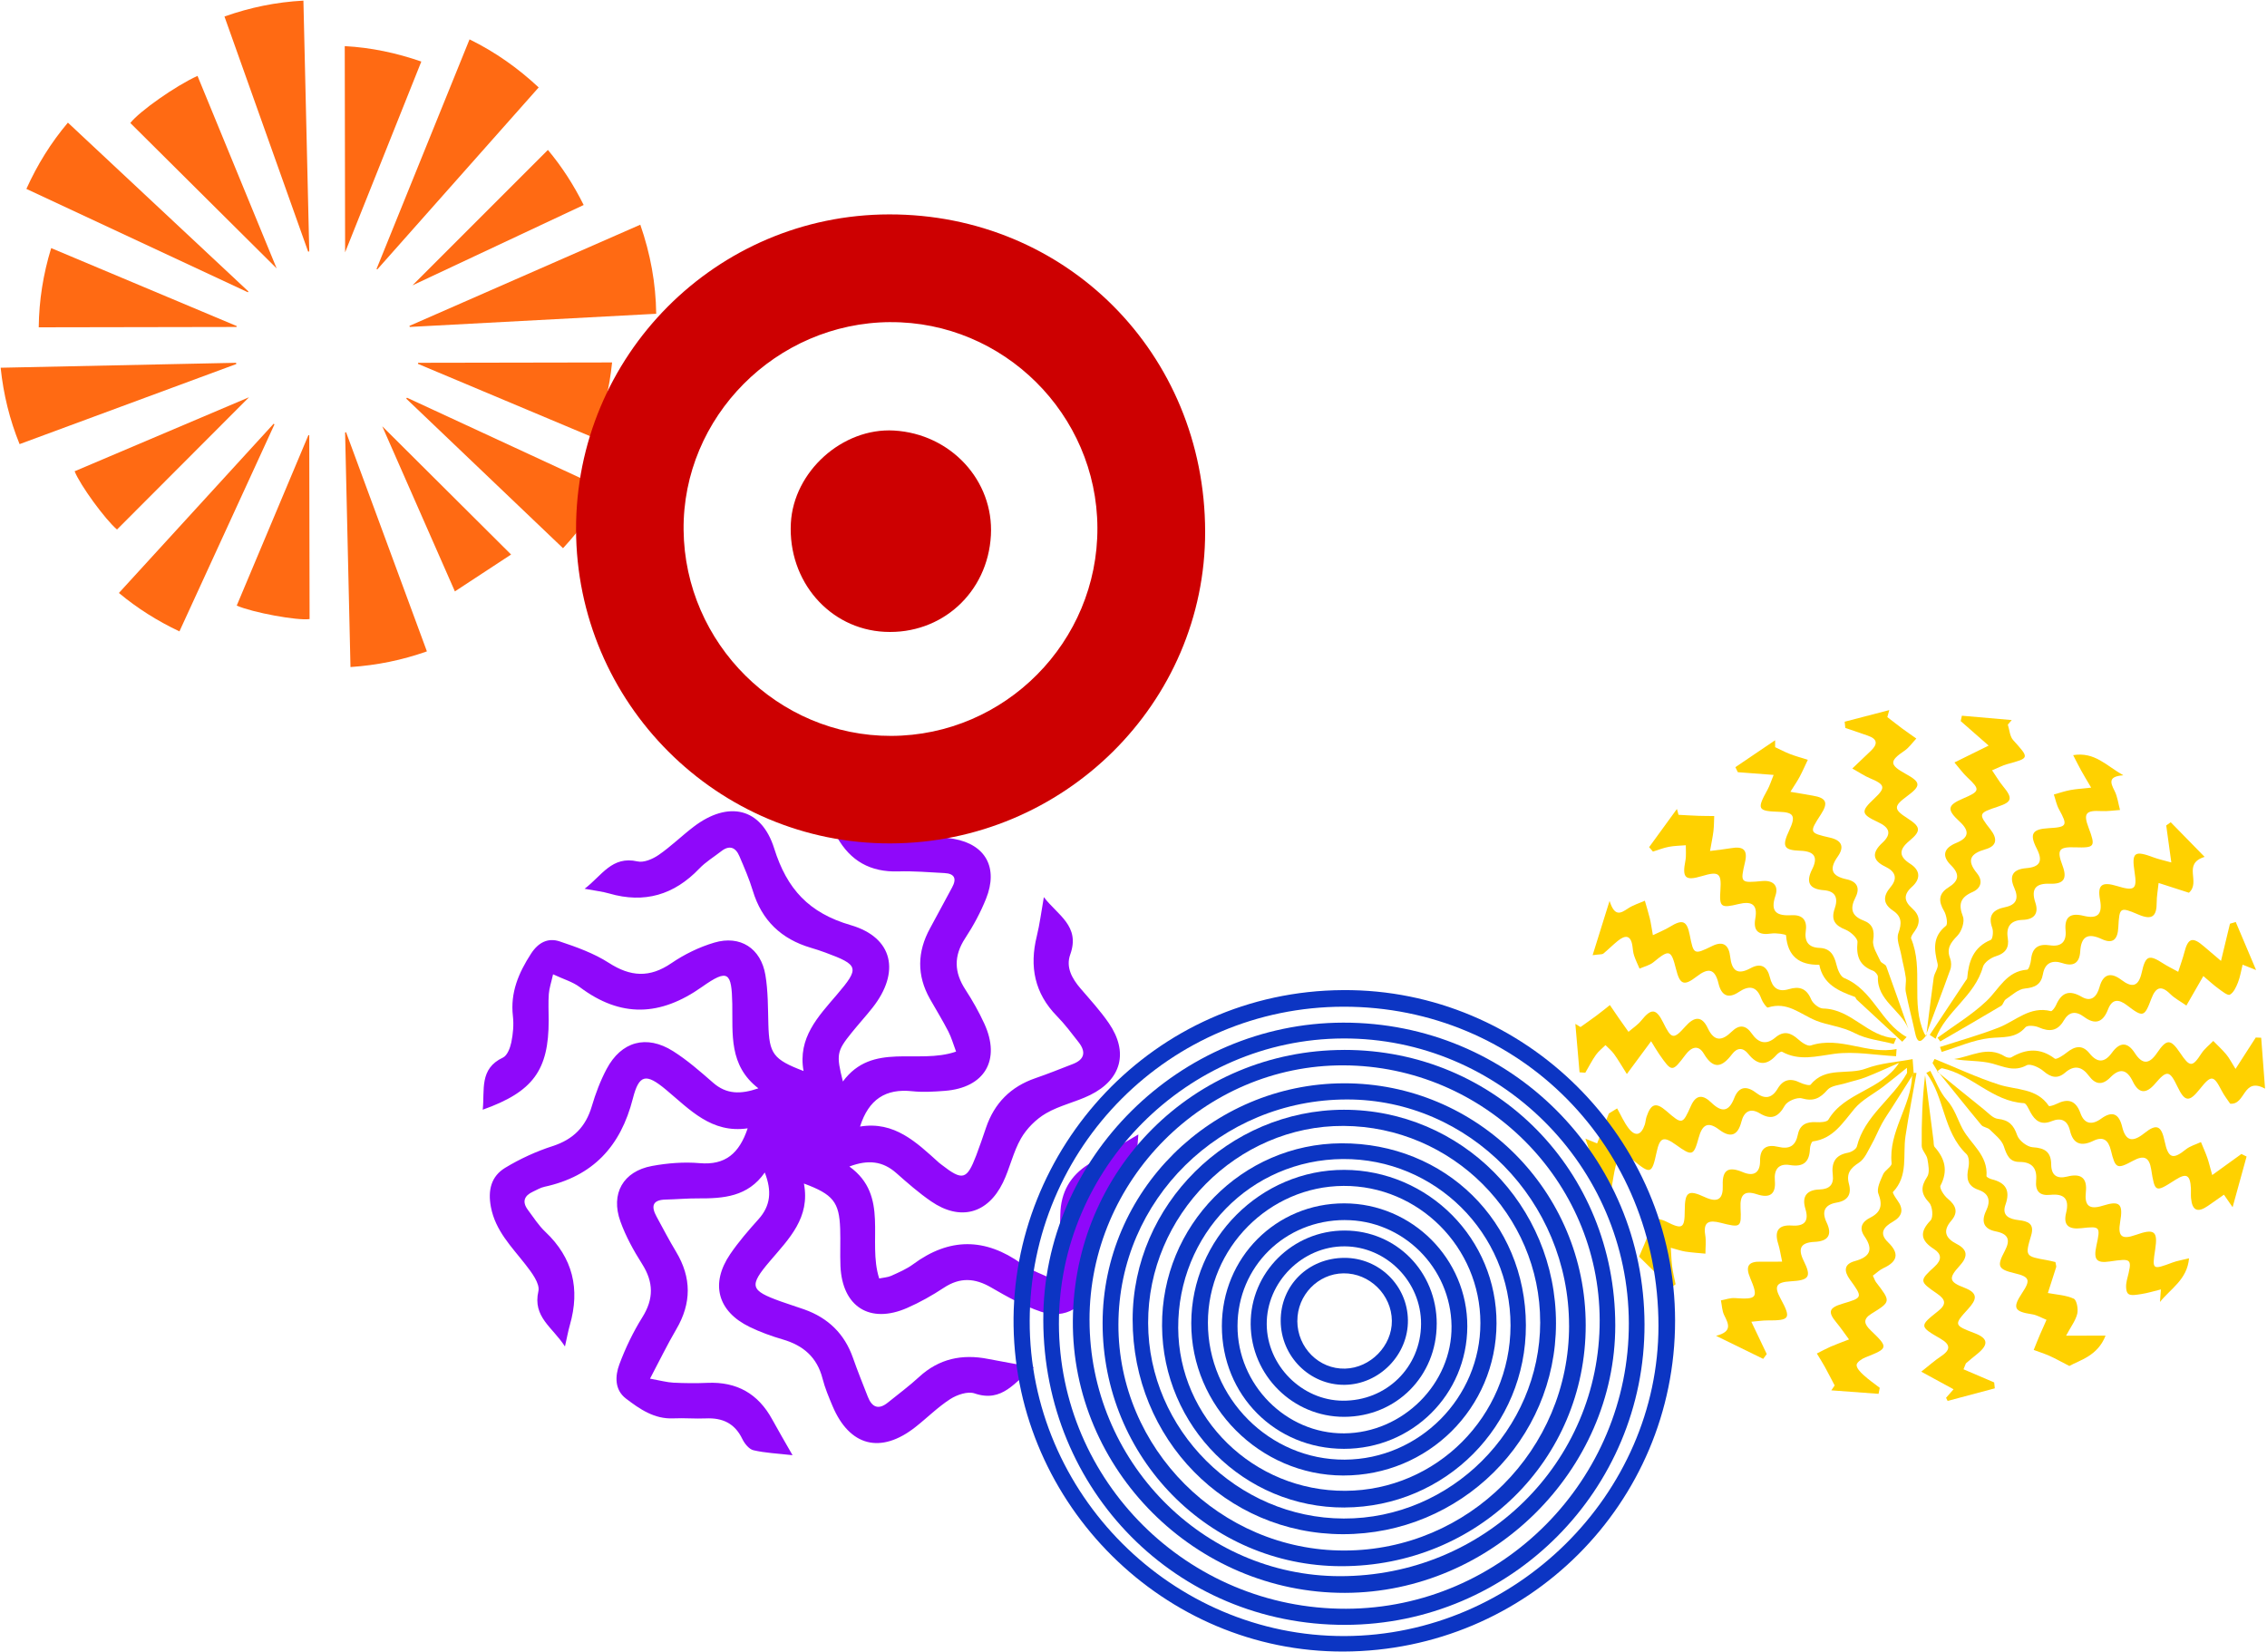 <svg xmlns="http://www.w3.org/2000/svg" width="1166" height="850" viewBox="0 0 1166 850" fill="none"><path d="M983.423 553.491C980.019 558.853 976.615 564.199 973.228 569.561C971.459 572.353 969.537 575.06 967.954 577.952C966.034 581.453 964.587 585.224 962.617 588.691C960.73 592.023 959.098 596.149 956.145 598.064C951.706 600.928 949.531 603.669 950.976 608.989C952.422 614.309 950.417 617.624 944.708 618.598C938.559 619.639 936.774 623.09 939.505 628.847C942.541 635.246 940.231 638.494 933.355 638.81C926.292 639.127 924.455 642.02 927.728 648.621C931.815 656.843 930.5 658.569 920.988 659.109C913.604 659.528 912.341 661.575 915.697 667.77C921.394 678.287 920.77 679.285 908.824 679.222C906.661 679.226 904.482 679.568 900.782 679.895C903.716 686.074 906.209 691.308 908.702 696.525L906.865 698.995C899.373 695.325 891.881 691.655 882.63 687.143C891.243 684.964 889.006 680.947 886.818 676.524C885.699 674.261 885.66 671.456 885.132 668.906C887.514 668.479 889.912 667.562 892.244 667.727C903.617 668.535 904.528 667.621 900.167 657.338C897.622 651.327 899.239 648.823 905.644 648.998C908.905 649.094 912.166 648.986 916.61 648.979C915.775 645.077 915.416 642.391 914.6 639.841C912.544 633.322 914.583 629.905 921.63 630.416C928.254 630.894 930.48 628.052 928.576 621.82C926.554 615.183 929.539 612.035 935.892 611.854C940.995 611.71 943.255 609.307 942.672 604.475C941.9 598.191 943.752 594.183 950.492 592.954C952.215 592.647 954.713 591.139 955.065 589.735C958.991 573.946 973.305 565.371 980.767 552.11C980.986 551.721 980.799 551.113 980.796 549.271C976.325 552.844 972.579 555.96 968.698 558.907C963.72 562.718 957.76 565.652 953.831 570.322C947.761 577.532 942.96 585.718 932.401 587.14C931.725 587.225 930.969 589.558 930.921 590.877C930.68 597.737 927.609 600.446 920.595 599.293C914.797 598.34 912.37 601.572 912.87 607.282C913.491 614.463 910.115 616.479 903.589 614.311C897.113 612.16 894.904 614.664 895.22 621.254C895.711 631.544 895.407 631.646 884.825 628.961C879.212 627.534 875.918 628.317 877.063 635.294C877.575 638.419 877.159 641.681 877.164 644.875C873.717 644.543 870.252 644.329 866.838 643.812C864.725 643.494 862.663 642.738 859.349 641.848C859.627 645.852 859.682 648.792 860.076 651.698C860.487 654.688 861.219 657.644 861.816 660.617L859.419 662.497C853.377 656.559 847.334 650.622 843.034 646.389C845.171 641.197 846.67 638.406 847.425 635.431C848.197 632.388 848.225 629.178 848.591 626.034C851.414 626.789 854.473 627.088 857.027 628.385C865.314 632.594 866.496 631.967 866.53 622.623C866.564 613.126 868.235 611.772 876.792 615.761C883.844 619.044 886.34 616.488 886.075 609.712C885.755 601.264 889.42 600.007 896.488 602.986C902.018 605.324 905.343 603.24 905.265 597.073C905.185 590.381 908.882 588.55 914.512 589.909C920.445 591.334 923.551 589.453 924.74 583.486C925.745 578.483 929.291 576.922 934.192 577.235C936.287 577.366 939.666 577.208 940.408 575.956C948.814 561.697 967.383 561.072 976.753 546.744C970.742 549.356 965.272 551.901 959.666 554.107C956.39 555.397 952.877 556.08 949.499 557.133C946.206 558.17 941.864 558.38 939.907 560.631C936.079 565.031 932.703 566.676 926.786 564.997C924.301 564.292 919.286 566.396 918.006 568.679C914.637 574.684 911.007 576.245 905.103 572.69C899.995 569.607 896.924 572.113 895.682 576.965C893.769 584.454 889.85 585.356 884.165 581.041C877.989 576.354 875.358 579.13 873.662 585.351C871.111 594.649 870.3 594.837 862.06 588.92C855.597 584.268 853.706 584.998 852.03 592.774C849.617 603.981 848.941 604.151 839.972 596.783C838.145 595.282 835.71 594.509 833.562 593.398C832.67 595.596 831.525 597.744 830.938 600.026C830.116 603.255 829.699 606.585 828.879 611.064C819.22 605.083 819.118 595.198 815.418 585.708C817.785 586.667 819.239 587.256 821.454 588.164C823.456 583.075 825.475 577.917 827.493 572.777C828.911 571.896 830.329 571.031 831.747 570.15C833.696 573.594 835.274 577.309 837.662 580.397C841.269 585.037 844.224 583.731 845.955 578.557C846.392 577.238 846.441 575.768 846.878 574.449C849.164 567.635 851.747 566.887 857.011 571.44C865.235 578.556 865.354 578.607 869.73 568.816C872.49 562.609 876.209 563.312 880.153 567.141C885.383 572.218 889.151 572.127 891.96 564.89C894.298 558.853 898.319 558.356 903.192 562.116C907.743 565.622 911.392 564.94 914.323 559.984C917.12 555.247 920.937 554.463 925.808 556.871C927.483 557.696 930.745 558.62 931.302 557.926C938.872 548.45 950.489 553.161 959.776 549.646C967.274 546.811 975.671 546.34 983.728 544.805C983.988 548.252 984.126 550.076 984.265 551.918C983.978 552.442 983.692 552.983 983.406 553.525L983.423 553.491Z" fill="#FFD100"></path><path d="M990.534 532.843C987.433 537.157 985.96 535.808 985.023 531.383C983.507 524.322 981.619 517.33 980.22 510.252C979.743 507.854 980.55 505.233 980.207 502.784C979.677 498.898 978.605 495.098 977.889 491.247C977.206 487.497 975.272 483.191 976.399 480.046C978.232 474.957 978.158 471.409 973.624 468.409C968.379 464.921 968.474 460.949 972.285 456.431C976.247 451.743 974.856 448.282 969.664 445.79C962.797 442.508 962.858 438.435 968.138 433.559C973.233 428.853 971.74 425.577 965.906 422.884C957.112 418.794 956.974 417.374 963.992 410.789C970.048 405.101 969.656 403.58 961.54 400.215C959.02 399.172 956.736 397.571 952.71 395.314C956.405 391.793 959.239 389.05 962.106 386.358C965.75 382.956 965.914 380.218 960.707 378.419C956.852 377.074 952.98 375.763 949.108 374.435C949.005 373.371 948.885 372.306 948.781 371.242C956.415 369.251 964.066 367.261 971.717 365.27C971.382 366.471 971.063 367.671 970.727 368.871C973.316 370.86 975.871 372.884 978.476 374.822C980.828 376.559 983.248 378.21 985.633 379.896C983.626 382.011 981.907 384.583 979.544 386.175C971.73 391.444 971.734 393.438 980.157 398.07C988.056 402.416 988.16 404.19 980.819 409.593C973.9 414.691 973.92 416.33 980.941 420.83C987.927 425.312 988.336 427.322 981.975 432.605C976.542 437.127 976.667 440.607 982.486 444.331C987.899 447.803 987.789 452.23 983.42 456.141C978.864 460.221 979.327 463.549 983.49 467.243C987.518 470.818 987.93 474.754 984.694 479.136C983.885 480.236 982.62 481.979 982.977 482.84C989.544 498.526 982.546 516.078 989.755 531.628C989.992 532.134 990.382 532.556 990.703 533.012L990.5 532.843L990.534 532.843Z" fill="#FFD100"></path><path d="M1057.18 649.198C1057.42 650.719 1057.71 651.343 1057.56 651.817C1056.18 656.263 1054.72 660.693 1053.29 665.122C1057.77 665.976 1062.55 666.188 1066.59 668.022C1068.13 668.712 1068.98 673.341 1068.41 675.775C1067.58 679.257 1065.16 682.371 1062.66 687.073L1082.97 687.037C1078.88 697.554 1069.71 699.615 1064.34 702.649C1059.87 700.359 1057.1 698.775 1054.19 697.48C1051.54 696.301 1048.73 695.411 1046.01 694.402C1047.12 691.662 1048.19 688.923 1049.36 686.218C1050.4 683.766 1051.51 681.347 1052.6 678.912C1050.12 677.92 1047.7 676.437 1045.13 676.053C1035.92 674.667 1034.95 672.776 1040.09 665.045C1044.51 658.413 1043.88 656.775 1036.26 654.964C1027.72 652.934 1026.89 651.465 1031.1 643.55C1034.2 637.732 1032.98 634.709 1026.47 633.42C1020.25 632.197 1018.89 628.33 1021.53 622.817C1023.89 617.896 1023.21 613.976 1017.63 612.06C1011.71 610.026 1011.28 605.938 1012.44 600.613C1012.9 598.415 1012.8 594.968 1011.44 593.67C999.256 582.083 1000.34 564.541 990.771 551.885C991.463 551.529 992.138 551.19 992.83 550.834C995.593 555.898 997.598 561.657 1001.34 565.857C1005.39 570.413 1006.8 575.8 1009.41 580.662C1013.71 588.647 1022.55 594.191 1021.72 604.99C1021.69 605.48 1023.43 606.372 1024.46 606.624C1031.66 608.385 1034.07 612.352 1031.5 619.639C1029.44 625.422 1033.52 627.054 1038.2 627.62C1042.95 628.186 1046.53 629.329 1044.69 635.516C1041.5 646.218 1041.63 646.252 1052.94 648.243C1054.29 648.477 1055.63 648.846 1057.2 649.198L1057.18 649.198Z" fill="#FFD100"></path><path d="M996.497 550.942C995.65 549.558 994.819 548.174 993.972 546.79C994.326 546.097 994.679 545.42 995.016 544.727C1006.04 549.185 1016.85 554.286 1028.14 557.915C1037.09 560.789 1047.53 559.605 1053.78 568.87C1054.03 569.258 1056.43 568.494 1057.65 567.883C1063.59 564.916 1067.64 565.889 1070.07 572.677C1072.06 578.233 1075.98 578.885 1080.71 575.429C1086.43 571.263 1089.88 572.862 1091.51 579.635C1093.33 587.168 1096.98 587.651 1102.89 582.926C1109.27 577.812 1111.67 579.007 1113.36 587.081C1115.18 595.848 1117.58 596.655 1124.21 591.287C1126.41 589.508 1129.39 588.709 1132.03 587.471C1133.13 590.156 1134.34 592.823 1135.3 595.559C1136.12 597.889 1136.66 600.322 1137.82 604.442C1143.44 600.394 1148.13 596.989 1152.84 593.601C1153.72 594.039 1154.6 594.477 1155.5 594.915C1153.3 602.894 1151.1 610.891 1148.31 620.983C1146.07 617.743 1145.18 616.46 1143.85 614.536C1141.15 616.417 1138.47 618.314 1135.77 620.195C1130.34 624.006 1127.53 622.795 1126.93 616.324C1126.77 614.651 1126.95 612.944 1126.87 611.255C1126.48 604.243 1124.55 603.266 1118.7 607.011C1108.5 613.552 1108.35 613.535 1106.42 601.44C1105.43 595.257 1102.72 594.045 1097.19 597.046C1088.8 601.589 1088.02 601.219 1085.7 591.71C1084.39 586.356 1081.69 584.4 1076.67 586.842C1070.44 589.878 1066.28 588.5 1064.67 581.609C1063.37 576.119 1059.97 574.807 1055.24 576.725C1049.81 578.931 1046.73 576.571 1044.29 572.081C1043.37 570.376 1042.18 567.522 1041 567.457C1024.74 566.573 1014.14 552.702 998.995 549.518C998.235 549.368 997.189 550.586 996.278 551.162L996.497 550.959L996.497 550.942Z" fill="#FFD100"></path><path d="M849.242 535.587C844.438 542.101 841.083 546.619 836.751 552.473C834.006 548.118 832.243 545.063 830.194 542.228C828.957 540.507 827.265 539.124 825.758 537.606C824.088 539.282 822.148 540.755 820.816 542.65C818.777 545.543 817.177 548.74 815.375 551.801C814.394 551.735 813.397 551.653 812.417 551.587C811.693 543.292 810.985 534.996 810.261 526.684C811.14 527.223 812.037 527.762 812.917 528.301C815.701 526.319 818.503 524.371 821.253 522.322C823.548 520.611 825.776 518.782 828.02 517.004C829.528 519.215 831.035 521.443 832.56 523.653C834.22 526.033 835.914 528.396 837.591 530.775C839.818 528.845 842.367 527.185 844.188 524.934C849.33 518.538 851.831 518.685 855.46 526.029C859.666 534.555 860.731 534.891 866.853 528.003C871.423 522.841 875.308 522.378 878.378 528.895C881.788 536.121 885.875 535.353 890.683 530.664C894.63 526.822 897.977 527.289 901.043 531.71C904.346 536.487 908.421 537.696 913.111 533.717C917.481 530.025 921.082 531.185 924.924 534.659C926.667 536.227 929.679 538.317 931.334 537.791C946.6 532.796 960.508 542.69 975.473 539.605C975.391 540.838 975.309 542.089 975.226 543.323C964.648 542.75 953.897 540.708 943.575 542.061C934.233 543.294 925.468 545.929 916.554 541.01C916.047 540.724 914.444 541.808 913.752 542.604C908.676 548.392 903.928 548.062 899.22 542.139C896.493 538.714 893.485 538.804 890.889 542.222C885.849 548.871 881.391 550.552 876.323 541.977C873.628 537.42 870.065 538.389 866.963 542.501C860.034 551.688 859.933 551.638 853.394 542.271C852.123 540.466 851.038 538.524 849.225 535.604L849.242 535.587Z" fill="#FFD100"></path><path d="M1149.92 474.252C1153.17 481.934 1156.42 489.6 1160.39 498.988C1156.84 497.575 1155.51 497.053 1153.46 496.229C1152.62 499.559 1152.17 502.618 1151.06 505.392C1150.12 507.742 1148.86 510.6 1146.88 511.668C1145.78 512.261 1142.82 509.833 1140.93 508.468C1138.51 506.715 1136.31 504.641 1133.26 502.078C1130.23 507.338 1127.67 511.803 1124.54 517.25C1121.44 515.076 1118.5 513.543 1116.25 511.317C1111.44 506.543 1108.72 507.934 1106.53 513.7C1102.92 523.27 1102.28 523.457 1093.99 517.118C1089.6 513.763 1086.29 513.82 1084.21 519.282C1081.67 525.91 1077.6 527.32 1071.91 523.072C1067.61 519.869 1064.13 520.382 1061.47 524.966C1058.27 530.48 1054.05 530.859 1048.57 528.453C1046.59 527.577 1042.75 527.263 1041.76 528.431C1036.6 534.422 1030.09 533.25 1023.37 533.989C1014.97 534.916 1006.88 538.614 998.676 541.096C998.387 540.251 998.082 539.407 997.793 538.563C1007.89 535.267 1018.18 532.427 1028.06 528.557C1036.8 525.128 1044.07 517.342 1054.86 520.128C1055.45 520.279 1056.93 518.299 1057.47 517.082C1060.31 510.571 1064.22 508.993 1070.74 512.783C1075.56 515.58 1078.48 512.752 1079.86 507.731C1081.67 501.104 1085.57 499.864 1091.07 504.028C1096.57 508.192 1099.9 507.679 1101.58 500.207C1103.55 491.333 1105.33 490.873 1112.79 495.71C1114.84 497.041 1117.05 498.085 1120.33 499.887C1121.58 495.981 1122.7 492.989 1123.49 489.912C1125.4 482.423 1127.73 481.709 1133.68 486.92C1135.98 488.926 1138.31 490.882 1142.34 494.289C1144.1 486.969 1145.53 481.052 1146.95 475.152C1147.95 474.847 1148.96 474.557 1149.96 474.252L1149.92 474.252Z" fill="#FFD100"></path><path d="M990.72 533.01C991.987 522.97 993.169 512.931 994.57 502.908C994.921 500.474 997.113 497.885 996.602 495.842C994.764 488.444 993.874 481.822 1000.88 476.233C1001.96 475.369 1001.15 470.724 999.9 468.614C996.917 463.567 997.028 459.68 1002.19 456.461C1007.46 453.19 1008.21 449.792 1003.46 445.086C998.582 440.279 999.707 436.256 1006.16 433.608C1012.76 430.91 1013.18 427.445 1007.79 422.504C1001.13 416.382 1001.68 414.167 1009.63 410.774C1018.46 407.007 1018.58 406.178 1011.81 399.82C1009.66 397.813 1007.93 395.366 1005.24 392.211C1011.42 389.158 1016.47 386.666 1022.83 383.528C1017.38 378.756 1012.93 374.844 1008.46 370.931C1008.66 370.002 1008.86 369.089 1009.07 368.159C1017.62 368.904 1026.17 369.65 1034.72 370.395C1034.05 371.173 1033.37 371.952 1032.7 372.73C1033.56 375.432 1033.7 378.795 1035.45 380.718C1043.85 390.064 1043.98 389.878 1032.29 393.092C1029.96 393.739 1027.8 394.925 1024.59 396.249C1026.8 399.489 1028.29 402.089 1030.18 404.367C1035.33 410.593 1034.95 412.503 1027.7 414.898C1017.54 418.262 1017.35 418.499 1023.74 426.649C1027.46 431.408 1027.15 435.142 1021.25 436.843C1013.55 439.053 1011.24 442.335 1016.81 449.169C1020 453.066 1018.96 456.904 1014.57 458.838C1008.35 461.57 1007.11 465.019 1009.6 471.452C1010.62 474.087 1008.96 479.057 1006.78 481.309C1003.32 484.897 1001.02 487.858 1003.02 492.991C1003.68 494.697 1003.72 497.062 1003.1 498.787C999.027 510.149 994.687 521.428 990.466 532.757C990.5 532.79 990.703 532.959 990.703 532.959L990.72 533.01Z" fill="#FFD100"></path><path d="M983.423 553.486C983.709 552.945 983.995 552.421 984.282 551.88C984.755 551.896 985.245 551.912 985.735 551.928C983.828 562.762 981.701 573.547 980.064 584.432C978.595 594.15 981.638 604.824 973.627 613.152C973.273 613.524 974.899 616.056 975.882 617.406C979.252 622.03 978.566 625.597 973.536 628.461C969.062 631.021 966.179 634.27 971.053 638.976C977.028 644.727 976.073 648.936 968.695 652.329C966.736 653.228 965.134 654.853 963.277 656.191C963.99 657.66 964.313 658.775 964.973 659.635C972.561 669.507 972.612 669.557 962.518 675.794C957.927 678.641 958.895 681.19 962.212 684.378C971.42 693.199 971.235 693.588 959.533 698.188C957.676 698.918 955.026 700.68 954.927 702.083C954.828 703.756 956.877 705.83 958.434 707.264C961.04 709.676 964.001 711.698 966.827 713.89C966.626 714.921 966.408 715.952 966.207 716.983L941.905 715.184C942.478 714.355 943.068 713.509 943.641 712.68C941.946 709.473 940.301 706.232 938.555 703.058C937.267 700.745 935.843 698.5 934.471 696.239C936.817 695.068 939.096 693.797 941.494 692.745C944.229 691.541 947.049 690.556 951.017 688.994C948.409 685.467 946.613 682.8 944.564 680.337C939.992 674.837 940.63 672.723 947.69 670.615C958.11 667.522 958.177 667.454 951.537 658.29C948.319 653.852 948.329 650.253 954.055 648.688C961.807 646.562 963.676 642.757 958.983 635.989C956.053 631.753 957.601 628.523 961.839 626.403C967.393 623.622 968.434 620.005 966.126 614.027C965.107 611.376 967.195 607.232 968.558 604.07C969.484 601.905 973.097 600.091 972.925 598.385C971.257 582.132 982.876 569.101 983.474 553.486L983.423 553.486Z" fill="#FFD100"></path><path d="M992.527 532.339C998.678 523.085 1004.81 513.831 1010.96 504.56C1011.27 504.087 1011.77 503.629 1011.81 503.122C1012.53 494.537 1014.99 487.182 1023.92 483.483C1024.92 483.076 1025.37 479.155 1024.7 477.348C1022.26 470.661 1025.4 467.833 1031.31 466.64C1037.39 465.396 1038.31 461.862 1036.02 456.713C1033.17 450.364 1035.45 447.133 1042.17 446.58C1049.08 446.01 1050.95 443.101 1047.6 436.567C1043.66 428.903 1045.28 426.484 1053.66 426.013C1063.22 425.489 1063.61 424.643 1059.02 416.321C1057.73 413.991 1057.23 411.238 1056.37 408.688C1059.17 407.906 1061.96 406.954 1064.81 406.409C1067.82 405.846 1070.91 405.671 1075.56 405.156C1073.17 401.071 1071.74 398.759 1070.44 396.395C1069.15 394.066 1067.98 391.685 1066.3 388.444C1077.47 386.633 1083.36 393.905 1092.12 398.807C1084.31 399.362 1085.37 402.503 1087.56 406.74C1089.1 409.728 1089.49 413.327 1090.41 416.654C1087.22 416.862 1083.99 417.392 1080.81 417.212C1072.84 416.753 1071.46 418.394 1074.19 425.638C1077.94 435.584 1077.52 436.193 1067.23 435.857C1058.98 435.584 1057.75 437.073 1060.82 445.246C1063.37 452.018 1061.47 454.843 1054.35 454.585C1047.34 454.327 1044.4 456.918 1046.88 464.382C1048.63 469.685 1046.49 472.983 1040.33 473.18C1034.45 473.36 1031.66 476.406 1032.67 482.555C1033.47 487.42 1031.55 490.364 1026.5 491.893C1023.92 492.692 1020.54 495.064 1019.89 497.38C1015.61 512.612 1000.85 520.039 995.555 534.344C994.54 533.67 993.525 532.996 992.51 532.322L992.527 532.339Z" fill="#FFD100"></path><path d="M819.153 491.303C822.161 481.666 824.681 473.619 827.857 463.424C830.491 471.767 833.613 469.784 837.293 467.327C839.925 465.582 843.084 464.63 846.005 463.324C846.872 466.364 847.823 469.387 848.572 472.461C849.151 474.843 849.459 477.275 850.142 481.042C853.671 479.329 856.389 478.277 858.837 476.769C865.403 472.719 867.635 473.559 869.084 480.907C871.113 491.127 871.181 491.245 880.703 486.598C886.831 483.596 889.287 486.786 889.888 492.057C890.711 499.304 893.588 501.749 900.408 498.02C905.777 495.087 908.991 497.244 910.319 502.733C911.612 508.088 914.489 510.499 920.096 508.816C925.416 507.218 929.169 508.361 931.528 514.051C932.411 516.178 935.507 518.724 937.636 518.771C952.642 519.049 960.542 533.6 975.277 534.047C974.857 535.045 974.436 536.043 974.015 537.024C967.287 535.261 959.986 534.598 953.999 531.449C947.436 527.997 940.153 527.452 934.116 525.03C925.881 521.715 919.364 514.968 909.265 518.281C908.691 518.468 906.59 515.582 905.962 513.843C903.584 507.206 899.663 506.706 894.279 510.315C888.625 514.093 885.293 511.801 883.88 505.872C882.075 498.272 878.678 497.653 872.704 502.293C866.056 507.442 864.043 506.499 862.018 498.426C859.516 488.461 858.536 488.243 850.42 494.965C848.463 496.574 845.676 497.187 843.278 498.256C842.328 496.027 841.243 493.833 840.478 491.553C839.952 489.965 839.847 488.242 839.608 486.57C838.77 480.894 835.88 480.916 832.118 483.964C829.536 486.047 827.191 488.433 824.627 490.55C824.087 490.99 823.039 490.823 819.153 491.337L819.153 491.303Z" fill="#FFD100"></path><path d="M879.518 437.744C884.062 437.145 887.255 436.835 890.414 436.288C896.293 435.281 899.084 436.864 897.524 443.474C895.008 454.225 895.16 454.242 906.345 453.208C911.903 452.692 914.916 455.491 913.185 460.682C910.243 469.44 914.166 471.19 921.668 470.788C926.99 470.508 929.547 473.292 928.796 478.65C928.012 484.177 929.994 487.384 935.824 487.593C941.401 487.803 943.35 491.331 944.542 496.195C945.155 498.729 946.546 502.275 948.525 503.099C963.473 509.224 967.22 526.047 980.65 533.424C979.891 534.236 979.132 535.049 978.39 535.861C970.571 528.643 962.751 521.425 954.949 514.173C954.559 513.802 954.44 512.957 954.034 512.806C945.698 509.762 937.682 506.38 935.738 496.279C925.431 496.449 919.441 491.948 918.628 481.135C918.593 480.594 913.523 479.826 910.955 480.219C904.603 481.16 901.642 479.053 902.814 472.511C904.169 465.023 900.736 463.458 894.2 465.041C885.045 467.271 884.267 466.596 884.876 457.758C885.469 449.072 884.048 448.043 875.198 450.695C866.788 453.211 865.129 451.558 866.854 442.768C867.356 440.199 867.03 437.462 867.076 434.792C864.153 435.034 861.196 435.056 858.342 435.602C855.554 436.131 852.887 437.217 850.168 438.049C849.507 437.29 848.864 436.531 848.203 435.772C852.974 429.224 857.727 422.676 862.498 416.128C862.77 417.125 863.042 418.138 863.331 419.135C866.778 419.315 870.209 419.545 873.656 419.657C876.326 419.754 879.013 419.732 881.683 419.761C881.569 422.381 881.591 425.017 881.274 427.619C880.925 430.526 880.288 433.4 879.535 437.71L879.518 437.744Z" fill="#FFD100"></path><path d="M996.295 551.162C1004.3 557.67 1012.25 564.195 1020.31 570.636C1022.61 572.474 1025 575.241 1027.56 575.523C1033.21 576.138 1035.68 578.669 1037.5 583.954C1038.45 586.724 1042.63 589.978 1045.52 590.142C1051.82 590.519 1054.95 592.592 1055.01 599.047C1055.06 604.555 1057.95 606.561 1063.27 605.216C1070.08 603.481 1073.65 605.671 1072.83 613.175C1072.1 620.003 1074.35 622.483 1081.58 620.189C1090.4 617.402 1092.09 619.309 1090.47 628.571C1089.18 636.025 1091.29 637.796 1098.45 635.248C1108.08 631.818 1109.96 633.234 1108.49 642.733C1106.87 653.28 1106.99 653.33 1117.47 649.409C1119.75 648.56 1122.2 648.184 1125.9 647.265C1124.96 658.233 1116.41 662.861 1110.95 669.731C1111.08 667.889 1111.23 666.064 1111.43 663.275C1107.8 664.16 1104.66 665.146 1101.43 665.642C1099.12 666.001 1095.81 666.666 1094.57 665.485C1093.28 664.271 1093.35 660.823 1093.9 658.626C1096.77 647.35 1096.73 647.198 1085.15 648.891C1078.32 649.9 1076.7 648.011 1078.24 640.86C1080.38 630.921 1080.31 630.668 1070.47 631.783C1064.11 632.504 1061.07 630.364 1062.68 623.872C1064.51 616.502 1061.51 613.905 1054.48 614.627C1048.99 615.194 1046.76 612.681 1047.26 607.222C1047.82 601.07 1045.26 597.678 1038.64 597.69C1033.47 597.699 1032.11 594.052 1030.63 589.627C1029.53 586.334 1026.09 583.721 1023.43 581.073C1022.3 579.943 1020.05 579.879 1019.07 578.698C1011.45 569.536 1004.03 560.205 996.531 550.942L996.312 551.162L996.295 551.162Z" fill="#FFD100"></path><path d="M1116.79 443.658C1115.72 435.921 1114.94 430.262 1114.17 424.602C1114.94 424.06 1115.72 423.518 1116.48 422.959C1122.12 428.728 1127.77 434.497 1133.91 440.772C1122.24 444.409 1132.15 453.668 1125.84 459.221C1121.73 457.894 1116.61 456.247 1110.25 454.197C1109.87 457.898 1109.26 461.042 1109.27 464.168C1109.3 471.518 1106.77 473.365 1100.05 470.521C1090.36 466.415 1090.09 466.5 1089.52 477.096C1089.21 483.061 1086.88 485.786 1081.05 483.076C1074.03 479.81 1070.4 481.472 1069.93 489.449C1069.56 495.313 1066.54 497.346 1060.81 495.43C1055.62 493.699 1051.81 495.26 1050.78 500.973C1049.81 506.399 1046.79 507.976 1041.45 508.492C1038.04 508.819 1034.8 511.917 1031.66 514.035C1030.58 514.763 1030.33 516.758 1029.25 517.402C1018.87 523.605 1008.37 529.639 997.923 535.707C997.466 535.065 997.008 534.424 996.551 533.783C1005.02 527.566 1014.19 522.075 1021.76 514.897C1028.24 508.752 1031.96 499.553 1042.67 498.791C1043.48 498.739 1044.47 495.442 1044.65 493.566C1045.25 487.414 1048.48 485.364 1054.37 486.266C1060.14 487.151 1062.96 484.443 1062.4 478.614C1061.73 471.501 1065.02 469.485 1071.52 471.062C1078.6 472.789 1081.57 470.672 1080.12 462.817C1078.67 455.047 1081.12 453.387 1088.99 455.806C1097.89 458.528 1099.27 457.427 1097.9 448.693C1096.3 438.355 1097.75 437.305 1107.94 441.139C1110.19 441.98 1112.59 442.466 1116.79 443.641L1116.79 443.658Z" fill="#FFD100"></path><path d="M981.589 529.327C977.803 519.584 965.358 514.622 965.877 502.505C965.926 501.457 964.487 499.77 963.371 499.35C956.337 496.709 954.655 491.812 955.369 484.663C955.568 482.669 951.845 479.279 949.258 478.236C943.762 476.049 941.628 473.214 943.662 467.33C945.411 462.309 944.441 458.39 938.002 457.912C930.718 457.367 928.634 453.907 932.035 447.192C935.251 440.833 933.184 437.88 925.952 437.622C917.317 437.333 916.418 435.341 920.273 427.122C923.707 419.799 922.689 417.841 915.271 417.601C903.915 417.232 903.474 416.371 909.151 406.121C910.195 404.227 910.833 402.097 912.246 398.613C905.47 398.101 899.639 397.656 893.826 397.21C893.402 396.349 892.995 395.488 892.571 394.627C899.389 390.018 906.191 385.393 913.009 380.785C913.011 381.968 913.013 383.151 913.015 384.334C915.569 385.529 918.055 386.876 920.693 387.885C923.686 389.029 926.78 389.868 929.823 390.843C928.442 393.752 927.147 396.711 925.631 399.57C924.503 401.718 923.104 403.714 920.863 407.3C925.612 408.12 928.993 408.705 932.373 409.274C939.371 410.427 940.457 412.909 936.581 418.881C930.481 428.287 930.447 428.422 941.266 430.887C947.52 432.312 948.625 435.791 945.237 440.579C940.568 447.177 942.095 450.672 949.803 452.314C955.06 453.42 956.857 456.678 954.331 461.651C951.503 467.198 952.101 471.1 958.543 473.539C963.007 475.221 964.297 478.446 963.444 483.669C962.91 486.965 965.569 490.863 967.13 494.341C967.639 495.49 969.769 495.959 970.177 497.09C974.099 507.796 977.802 518.57 981.589 529.344L981.589 529.327Z" fill="#FFD100"></path><path d="M1009.92 704.366C1015.36 706.705 1020.52 708.91 1025.68 711.114C1025.78 712.128 1025.88 713.141 1026 714.155L1001.73 720.619C1001.46 720.079 1001.21 719.555 1000.93 719.015C1002.06 717.729 1003.18 716.46 1004.78 714.632C999.519 711.769 994.767 709.175 988.17 705.587C992.372 702.285 995.122 699.796 998.177 697.78C1003.1 694.527 1003.62 691.822 998.076 688.622C987.183 682.321 987.149 682.102 996.783 674.464C1001.22 670.958 1000.79 668.526 996.362 665.475C987.074 659.088 987.057 658.851 995.154 651.419C998.849 648.033 998.607 645.008 994.767 642.548C987.949 638.167 987.029 633.944 992.983 627.749C994.451 626.226 993.967 620.498 992.274 618.693C987.974 614.088 987.765 610.557 991.203 605.363C992.636 603.198 991.868 599.228 991.339 596.205C990.929 593.84 988.425 591.681 988.404 589.417C988.298 577.369 988.699 565.321 990.147 553.067C991.587 564.302 993.026 575.536 994.482 586.77C994.619 587.885 994.453 589.322 995.079 590.03C1000.4 596.036 1002.03 602.252 998.071 609.863C997.398 611.165 999.838 614.979 1001.75 616.548C1005.98 620.038 1007.42 623.482 1003.6 627.933C999.025 633.264 1000.69 636.962 1006.37 639.875C1012.22 642.872 1012.2 646.454 1007.89 651.143C1002.09 657.489 1002.42 659.381 1010.28 662.375C1017.79 665.234 1016.61 668.565 1012.23 673.372C1004.82 681.479 1004.99 681.732 1015.59 685.769C1022.49 688.393 1022.97 691.518 1017.17 696.293C1015.23 697.902 1013.24 699.46 1011.33 701.119C1010.96 701.441 1010.87 702.1 1009.92 704.315L1009.92 704.366Z" fill="#FFD100"></path><path d="M1149.79 549.885C1153.78 543.693 1157 538.703 1160.22 533.695C1161.15 533.728 1162.08 533.777 1163.01 533.809C1163.65 542.239 1164.29 550.67 1165 559.996C1153.45 553.765 1155.13 568.496 1147.05 567.733C1145.93 566.046 1144.02 563.633 1142.64 560.965C1138.52 552.963 1137.32 552.83 1131.47 560.174C1125.94 567.129 1123.73 566.879 1119.9 558.877C1115.94 550.604 1114.52 550.285 1108.45 557.427C1103.73 562.994 1099.95 562.46 1096.98 556.298C1093.91 549.916 1090.19 549.365 1085.43 554.206C1081.28 558.404 1077.75 557.954 1074.33 553.33C1070.89 548.707 1066.95 547.632 1062.21 551.73C1058.35 555.082 1054.93 554.328 1051.06 550.989C1048.81 549.05 1044.26 546.963 1042.39 547.98C1035.92 551.455 1030.78 548.71 1024.78 547.099C1018.52 545.42 1011.66 545.99 1005.05 544.751C1013.77 543.57 1022.16 537.725 1031.28 543.471C1032.14 544.01 1033.74 544.312 1034.52 543.871C1042.13 539.413 1049.36 538.894 1056.83 544.541C1057.66 545.182 1061.22 542.877 1063.07 541.387C1067.24 538.034 1071.09 537.317 1074.73 541.856C1078.75 546.868 1082.5 546.692 1086.21 541.566C1090.17 536.084 1094.17 535.705 1098 541.663C1101.86 547.638 1105.36 547.615 1109.41 541.66C1114.46 534.233 1116.42 534.364 1121.34 541.639C1126.35 549.098 1127.63 549.029 1132.25 541.923C1133.84 539.47 1136.3 537.607 1138.36 535.458C1140.61 537.752 1143.01 539.944 1145.06 542.408C1146.6 544.247 1147.69 546.475 1149.84 549.885L1149.79 549.885Z" fill="#FFD100"></path><g clip-path="url(#clip0_182_861)"><path d="M413.287 550.906C410.257 533.809 420.769 522.989 430.435 511.66C442.234 497.838 441.769 496.387 424.541 490.004C422.05 489.083 419.527 488.258 416.989 487.513C401.838 483.025 391.816 473.486 387.193 458.194C385.363 452.134 382.8 446.267 380.3 440.417C378.362 435.857 375.184 434.554 370.929 437.896C367.169 440.839 362.961 443.351 359.696 446.771C346.715 460.355 331.452 464.866 313.316 459.601C309.772 458.57 306.037 458.194 300.69 457.182C309.614 450.386 314.686 440.118 327.903 443.11C331.16 443.854 335.752 441.868 338.78 439.772C345.091 435.421 350.634 429.955 356.753 425.286C374.489 411.757 391.585 415.348 398.197 436.428C404.776 457.365 416.015 469.598 437.584 475.893C459.536 482.3 463.078 500.211 448.781 518.344C445.326 522.722 441.552 526.845 438.049 531.191C430.327 540.777 430.043 542.437 433.53 556.311C448.716 535.719 472.002 547.771 491.745 540.939C490.318 537.145 489.354 533.652 487.721 530.496C484.807 524.838 481.462 519.419 478.325 513.873C471.474 501.743 471.724 489.618 478.372 477.48C482.19 470.517 485.879 463.475 489.696 456.496C492.177 451.961 490.976 449.362 485.758 449.1C477.811 448.684 469.831 447.996 461.901 448.249C447.684 448.673 437.366 442.868 430.483 430.547C427.137 424.555 423.6 418.658 420.111 412.633C433.046 409.371 440.438 411.72 446.711 421.935C450.552 428.199 455.901 430.135 462.699 430.267C471.97 430.442 481.415 429.915 490.482 431.494C507.082 434.384 513.47 446.498 507.195 462.209C504.367 469.297 500.661 476.18 496.46 482.57C490.445 491.722 490.715 500.162 496.603 509.149C500.219 514.679 503.485 520.513 506.256 526.523C514.89 545.286 506.458 559.564 485.924 561.132C480.372 561.557 474.708 561.902 469.186 561.321C455.541 559.862 446.79 565.461 442.347 579.493C460.07 576.574 471.371 587.642 482.958 598.088C483.358 598.438 483.789 598.74 484.221 599.075C495.086 607.527 497.271 606.981 502.1 594.368C503.894 589.659 505.514 584.885 507.133 580.112C511.434 567.437 519.861 558.966 532.554 554.604C539.061 552.359 545.455 549.795 551.881 547.294C557.908 544.954 558.588 541.012 554.813 536.169C551.231 531.564 547.696 526.848 543.62 522.691C532.094 510.937 529.405 497.205 533.255 481.579C534.776 475.418 535.546 469.083 536.889 461.486C543.926 470.727 555.76 476.29 550.457 491.01C548.107 497.555 551.372 503.357 555.753 508.47C560.774 514.317 566.018 520.035 570.354 526.361C580.528 541.213 576.851 555.307 560.717 563.265C553.384 566.884 545.025 568.606 538.012 572.686C532.895 575.663 528.1 580.458 525.142 585.585C521.085 592.612 519.424 600.975 515.831 608.336C507.961 624.464 493.734 628.159 478.941 617.99C472.614 613.646 466.781 608.519 461.011 603.424C454.075 597.277 446.542 596.381 436.863 600.052C457.713 615.108 445.962 638.247 452.204 657.636C454.516 657.154 456.623 657.07 458.408 656.269C462.267 654.508 466.269 652.825 469.647 650.33C488.276 636.561 506.642 636.624 525.479 650.088C530.416 653.621 536.483 655.573 543.941 659.165C544.493 646.097 545.144 635.359 545.364 624.605C545.599 613.277 550.499 604.717 559.983 598.813C568.032 593.805 576.273 589.052 585.502 583.547C584.829 591.111 584.634 597.668 583.432 604.036C583.053 606.047 580.2 608.19 578 609.135C566.074 614.294 561.925 623.14 563 635.87C563.652 643.686 563.029 651.872 561.431 659.581C558.788 672.285 547.806 678.894 535.528 674.767C526.587 671.768 518.074 667.108 509.879 662.321C501.414 657.374 493.77 656.925 485.434 662.428C479.473 666.363 473.161 669.916 466.623 672.784C447.426 681.21 433.177 672.189 432.278 651.258C432.012 644.893 432.351 638.494 432.133 632.113C431.661 618.361 428.527 614.378 413.486 608.805C416.836 626.365 405.845 637.153 396.036 648.674C385.049 661.585 385.771 663.769 401.626 669.469C405.617 670.897 409.673 672.151 413.68 673.564C425.943 677.929 434.366 686.083 438.713 698.472C441.07 705.216 443.763 711.849 446.36 718.497C448.491 723.934 451.861 725.364 456.689 721.446C462.059 717.097 467.636 712.987 472.702 708.319C482.961 698.872 494.829 696.394 508.173 699.019C515.42 700.442 522.715 701.689 531.765 703.333C521.869 710.769 515.713 721.677 501.232 716.757C497.735 715.566 492.201 717.459 488.743 719.682C482.319 723.826 476.808 729.388 470.753 734.137C452.954 748.081 436.958 743.993 428.209 723.268C426.254 718.628 424.283 713.941 423.046 709.077C420.234 698.154 413.155 692.088 402.634 689.011C396.807 687.314 391.011 685.219 385.549 682.564C369.067 674.552 365.228 660.28 375.573 645.105C379.902 638.763 384.982 632.883 390.126 627.162C396.4 620.195 397.041 612.647 393.354 603.129C384.664 615.652 372.076 616.52 359.071 616.448C353.502 616.41 347.934 616.93 342.365 617.052C335.488 617.207 334.824 620.575 337.69 625.819C340.987 631.876 344.174 637.997 347.727 643.893C355.728 657.217 355.72 670.332 347.845 683.763C343.232 691.621 339.257 699.845 334.327 709.171C339.722 710.135 343.011 711.07 346.33 711.24C352.171 711.532 358.043 711.586 363.867 711.336C378.945 710.671 389.966 716.906 397.17 730.135C400.307 735.889 403.636 741.531 407.638 748.544C399.945 747.664 393.61 747.42 387.528 745.995C385.245 745.457 382.926 742.541 381.773 740.15C377.898 732.132 371.59 729.239 363.069 729.621C357.501 729.871 351.899 729.338 346.331 729.603C336.518 730.051 329.041 724.832 321.915 719.388C316.035 714.883 316.341 707.783 318.565 701.796C321.693 693.414 325.636 685.191 330.377 677.604C336.313 668.101 336.202 659.565 330.265 650.195C325.881 643.294 321.847 635.962 319.088 628.293C313.941 614.007 320.511 602.508 335.33 599.77C343.353 598.287 351.777 597.618 359.869 598.322C373.083 599.463 380.236 593.292 384.554 580.409C365.889 583.123 354.793 570.746 342.488 560.493C332.341 552.039 328.704 552.492 325.503 565.086C319.243 589.683 304.958 605.088 280.027 610.477C277.985 610.912 276.104 612.08 274.175 612.961C269.599 615.059 268.392 618.188 271.543 622.394C274.406 626.218 277.014 630.362 280.435 633.595C294.676 647.035 298.422 663.031 293.11 681.547C292.269 684.5 291.716 687.548 290.576 692.624C284.192 682.664 273.875 677.513 276.915 664.17C277.801 660.259 273.403 654.475 270.268 650.46C263.119 641.283 254.823 633.161 252.488 620.865C250.845 612.188 252.651 605.069 259.824 600.717C267.443 596.093 275.782 592.281 284.25 589.538C294.871 586.104 301.258 579.648 304.383 569.064C306.318 562.488 308.796 555.942 311.992 549.905C319.531 535.693 332.497 532.08 346.155 540.687C353.52 545.333 360.184 551.192 366.768 556.94C373.608 562.927 380.853 563.01 390.07 559.834C374.747 548.039 376.92 531.778 376.637 516.318C376.321 500.045 374.483 498.182 361.096 507.635C339.597 522.83 319.318 523.599 298.211 507.778C294.536 505.025 289.794 503.693 284.46 501.181C283.526 505.395 282.494 508.333 282.276 511.316C281.949 515.816 282.197 520.347 282.205 524.862C282.234 550.517 274.148 561.635 248.282 570.823C249.381 560.722 246.346 549.798 258.702 544.001C260.919 542.96 262.411 539.001 262.997 536.144C263.883 531.771 264.321 527.095 263.803 522.677C262.409 510.554 266.731 500.463 273.112 490.592C276.852 484.794 281.858 482.248 287.829 484.248C296.547 487.152 305.472 490.359 313.124 495.275C324.291 502.467 334.121 503.104 345.293 495.474C351.987 490.899 359.624 487.168 367.39 484.873C380.739 480.924 391.363 487.798 393.669 501.53C395.072 509.84 394.959 518.44 395.198 526.911C395.623 542.051 397.623 544.951 413.335 550.938L413.287 550.906Z" fill="#8F08FA"></path></g><path d="M329.33 115.58C334.536 130.605 337.306 145.594 337.514 161.404C295.17 163.664 252.966 165.918 210.767 168.178L210.586 167.634C250.061 150.327 289.536 133.026 329.33 115.586L329.33 115.58Z" fill="#FF6A13"></path><path d="M241.501 20.257C254.738 26.754 266.329 34.963 277.066 44.971C249.35 76.23 221.703 107.408 194.062 138.581C193.928 138.512 193.795 138.442 193.661 138.373C209.583 99.067 225.499 59.766 241.501 20.251L241.501 20.257Z" fill="#FF6A13"></path><path d="M115.452 8.495C128.633 3.824 141.952 1.082 156.056 0.321C157.061 43.515 158.059 86.414 159.064 129.307C158.872 129.359 158.687 129.406 158.495 129.458C144.173 89.209 129.85 48.953 115.452 8.495Z" fill="#FF6A13"></path><path d="M13.57 97.162C19.232 84.668 26.138 73.499 34.924 63.086C65.972 92.126 96.864 121.015 127.755 149.91C127.669 150.055 127.582 150.194 127.489 150.339C89.623 132.66 51.75 114.986 13.57 97.162Z" fill="#FF6A13"></path><path d="M0.334 189.16C40.981 188.305 81.205 187.463 121.423 186.621C121.458 186.835 121.499 187.05 121.534 187.258C84.477 200.956 47.426 214.653 10.073 228.455C4.97 215.87 1.78 202.986 0.334 189.16Z" fill="#FF6A13"></path><path d="M180.266 343.134C179.336 302.716 178.418 262.594 177.494 222.471C177.662 222.419 177.824 222.366 177.992 222.308C191.829 259.834 205.671 297.366 219.572 335.067C206.744 339.598 193.883 342.206 180.266 343.129L180.266 343.134Z" fill="#FF6A13"></path><path d="M142.293 138.077C117.122 113.054 92.078 88.159 67.029 63.265C71.763 57.217 90.266 44.184 101.585 39.035C115.129 71.989 128.667 104.926 142.293 138.077Z" fill="#FF6A13"></path><path d="M141.159 218.321C124.877 253.786 108.6 289.256 92.289 324.784C81.021 319.443 70.772 313.027 61.153 305.023C87.806 275.869 114.285 246.907 140.764 217.945C140.898 218.072 141.026 218.2 141.159 218.321Z" fill="#FF6A13"></path><path d="M177.315 23.726C190.86 24.461 203.8 27.197 216.702 31.66C203.691 64.226 190.756 96.613 177.503 129.782L177.315 23.726Z" fill="#FF6A13"></path><path d="M19.92 168.371C20.086 154.46 22.203 141.092 26.32 127.621C58.246 141.033 90.009 154.383 121.772 167.732C121.737 167.883 121.697 168.039 121.662 168.19L19.92 168.371Z" fill="#FF6A13"></path><path d="M209.329 204.578C243.253 220.283 277.172 235.981 311.329 251.795C305.404 262.824 298.229 272.649 289.585 281.995C262.632 256.281 235.784 230.665 208.935 205.043L209.329 204.578Z" fill="#FF6A13"></path><path d="M215.033 186.618L314.821 186.441C313.47 199.832 310.367 212.553 305.418 225.168C275.141 212.448 245.05 199.808 214.959 187.163L215.039 186.618L215.033 186.618Z" fill="#FF6A13"></path><path d="M159.237 318.446C152.933 319.338 129.835 315.085 121.76 311.511C134.051 282.279 146.343 253.041 158.634 223.802L159.063 223.894L159.231 318.446L159.237 318.446Z" fill="#FF6A13"></path><path d="M128.066 204.352C105.19 227.275 82.696 249.825 60.184 272.382C54.219 267.373 41.218 249.603 38.38 242.416C68.165 229.774 97.957 217.127 128.061 204.352L128.066 204.352Z" fill="#FF6A13"></path><path d="M212.156 146.781C235.559 123.376 258.598 100.338 281.804 77.125C288.895 85.592 295.002 94.993 300.201 105.451C270.939 119.187 241.753 132.888 212.15 146.781L212.156 146.781Z" fill="#FF6A13"></path><path d="M262.875 285.241C253.408 291.448 243.93 297.672 233.965 304.21C221.24 275.277 208.888 247.189 196.611 219.275C218.442 241.005 240.336 262.805 262.875 285.247L262.875 285.241Z" fill="#FF6A13"></path><path d="M691.057 849.542C598.614 849.868 522.747 774.028 521.321 682.074C519.93 591.368 592.668 509.899 690.81 509.304C784.418 508.733 861.534 585.624 861.555 679.379C861.575 773.346 785.573 849.212 691.057 849.542ZM691.02 517.846C601.88 517.955 529.87 590.005 529.607 679.385C529.36 768.343 602.843 841.901 691.675 841.582C779.551 841.264 853.001 768.628 853.01 682.021C853.025 589.999 781.73 517.75 691.02 517.846Z" fill="#0C35C3"></path><path d="M845.835 681.201C846.067 766.382 777.079 835.654 691.858 835.821C605.245 835.991 536.789 766.881 536.601 679.075C536.421 595.823 606.541 526.224 690.775 526.043C776.854 525.857 845.6 594.642 845.835 681.185L845.835 681.201ZM837.77 680.632C837.562 599.827 771.314 533.842 690.757 534.18C610.653 534.516 544.527 600.931 544.636 680.908C544.747 761.972 610.93 827.714 692.281 827.537C772.418 827.363 837.977 761.16 837.77 680.615L837.77 680.632Z" fill="#0C35C3"></path><path d="M691.334 540.07C769.511 540.012 830.765 602.261 830.792 681.753C830.811 756.317 767.286 819.193 691.764 819.359C614.817 819.528 551.278 755.937 551.806 679.298C552.349 601.75 614.095 540.125 691.334 540.086L691.334 540.07ZM560.388 679.055C560.419 751.431 618.478 810.752 689.255 810.773C763.498 810.787 822.902 752.246 822.773 679.157C822.645 607.187 763.454 548.273 691.008 548.013C619.485 547.767 560.341 607.101 560.372 679.055L560.388 679.055Z" fill="#0C35C3"></path><path d="M815.588 681.774C815.548 750.956 760.024 805.681 689.926 805.643C621.901 805.602 567.039 749.711 567.11 680.529C567.185 612.87 622.935 557.448 691.137 557.246C759.875 557.043 815.627 612.835 815.588 681.774ZM807.022 681.838C806.989 617.81 755.663 565.544 692.836 565.558C627.742 565.577 575.402 617.086 575.24 681.276C575.078 745.126 627.571 797.665 691.45 797.584C755.362 797.503 807.07 745.736 807.038 681.838L807.022 681.838Z" fill="#0C35C3"></path><path d="M800.3 680.738C800.277 740.681 751.219 789.219 690.707 789.18C630.454 789.141 582.502 740.144 582.555 678.693C582.613 619.788 631.816 570.926 691.178 570.853C751.544 570.778 800.322 619.904 800.3 680.738ZM792.17 680.121C792.234 624.911 746.782 579.491 691.128 579.169C636.332 578.844 590.378 625.155 590.525 680.543C590.671 735.363 636.301 780.977 691.146 781.123C746.25 781.285 792.107 735.428 792.187 680.121L792.17 680.121Z" fill="#0C35C3"></path><path d="M691.54 775.459C639.984 775.664 598.003 733.886 597.685 682.016C597.366 630.502 638.809 588.316 689.929 588.112C743.38 587.904 784.663 628.598 784.821 681.619C784.978 733.441 743.437 775.238 691.54 775.443L691.54 775.459ZM691.979 766.868C738.742 766.639 776.873 728.43 776.92 681.811C776.949 634.447 738.132 595.888 690.704 596.2C643.293 596.494 605.778 634.994 605.993 683.087C606.205 729.511 644.778 767.113 691.979 766.868Z" fill="#0C35C3"></path><path d="M769.712 680.77C769.547 724.326 734.487 759.093 690.815 758.992C648.002 758.889 612.607 723.34 612.709 680.579C612.81 637.25 648.419 601.624 691.443 601.774C734.775 601.924 769.878 637.361 769.712 680.787L769.712 680.77ZM761.421 680.542C761.385 641.607 729.656 609.827 691.037 610.026C652.774 610.223 621.287 642.001 621.274 680.385C621.262 719.207 653.056 751.035 691.643 750.837C730.003 750.639 761.457 718.959 761.421 680.526L761.421 680.542Z" fill="#0C35C3"></path><path d="M628.451 682.15C628.437 646.911 656.352 618.932 691.458 619C726.304 619.067 754.821 647.627 754.688 682.332C754.556 717.344 726.414 745.275 691.26 745.272C655.912 745.27 628.465 717.682 628.451 682.15ZM691.78 627.59C660.885 627.58 636.558 651.548 636.498 682.039C636.439 712.286 661.485 737.544 691.327 737.313C721.558 737.081 746.952 711.701 746.576 682.087C746.198 652.067 721.607 627.602 691.78 627.606L691.78 627.59Z" fill="#0C35C3"></path><path d="M738.947 681.038C738.914 707.897 718.159 728.73 691.393 728.81C665.048 728.889 643.458 707.515 643.265 681.159C643.072 654.608 664.862 632.913 691.677 632.979C718.2 633.045 738.996 654.178 738.963 681.037L738.947 681.038ZM730.899 681.036C731.007 659.379 713.195 641.256 691.642 641.116C669.912 640.976 651.388 659.472 651.524 681.209C651.658 702.362 669.518 720.339 690.601 720.512C713.061 720.7 730.777 703.34 730.899 681.036Z" fill="#0C35C3"></path><path d="M691.491 647.039C709.335 647.007 723.918 661.278 724.143 679.06C724.369 696.89 709.451 712.153 691.591 712.347C673.666 712.541 658.823 697.752 658.71 679.532C658.58 661.216 672.837 647.088 691.507 647.039L691.491 647.039ZM667.26 679.517C667.316 693.279 678.428 704.363 691.819 704.015C704.869 703.668 715.99 692.317 715.886 679.447C715.781 666.01 704.378 654.829 690.971 654.999C677.887 655.168 667.22 666.193 667.276 679.501L667.26 679.517Z" fill="#0C35C3"></path><path d="M457.934 433.847C368.982 434.048 296.474 361.607 296.287 272.347C296.1 183.029 368.196 110.446 457.276 110.288C548.273 110.127 619.715 181.83 619.849 273.465C619.977 361.602 547.242 433.646 457.934 433.847ZM457.899 165.695C399.18 166.012 350.999 214.482 351.599 272.647C352.199 331.039 400.268 378.698 458.362 378.538C516.953 378.377 564.709 330.165 564.435 271.445C564.175 213.08 516.121 165.393 457.885 165.709L457.899 165.695Z" fill="#CD0001"></path><path d="M509.656 275.379C508.047 304.856 484.285 326.467 455.043 325.012C426.583 323.598 405.224 298.896 406.762 269.164C408.135 242.559 433.301 219.936 459.816 221.468C488.987 223.165 511.197 247.182 509.656 275.379Z" fill="#CD0001"></path><defs><clipPath id="clip0_182_861"><rect width="337.229" height="337.229" fill="white" transform="translate(248.598 748.826) rotate(-90.102)"></rect></clipPath></defs></svg>